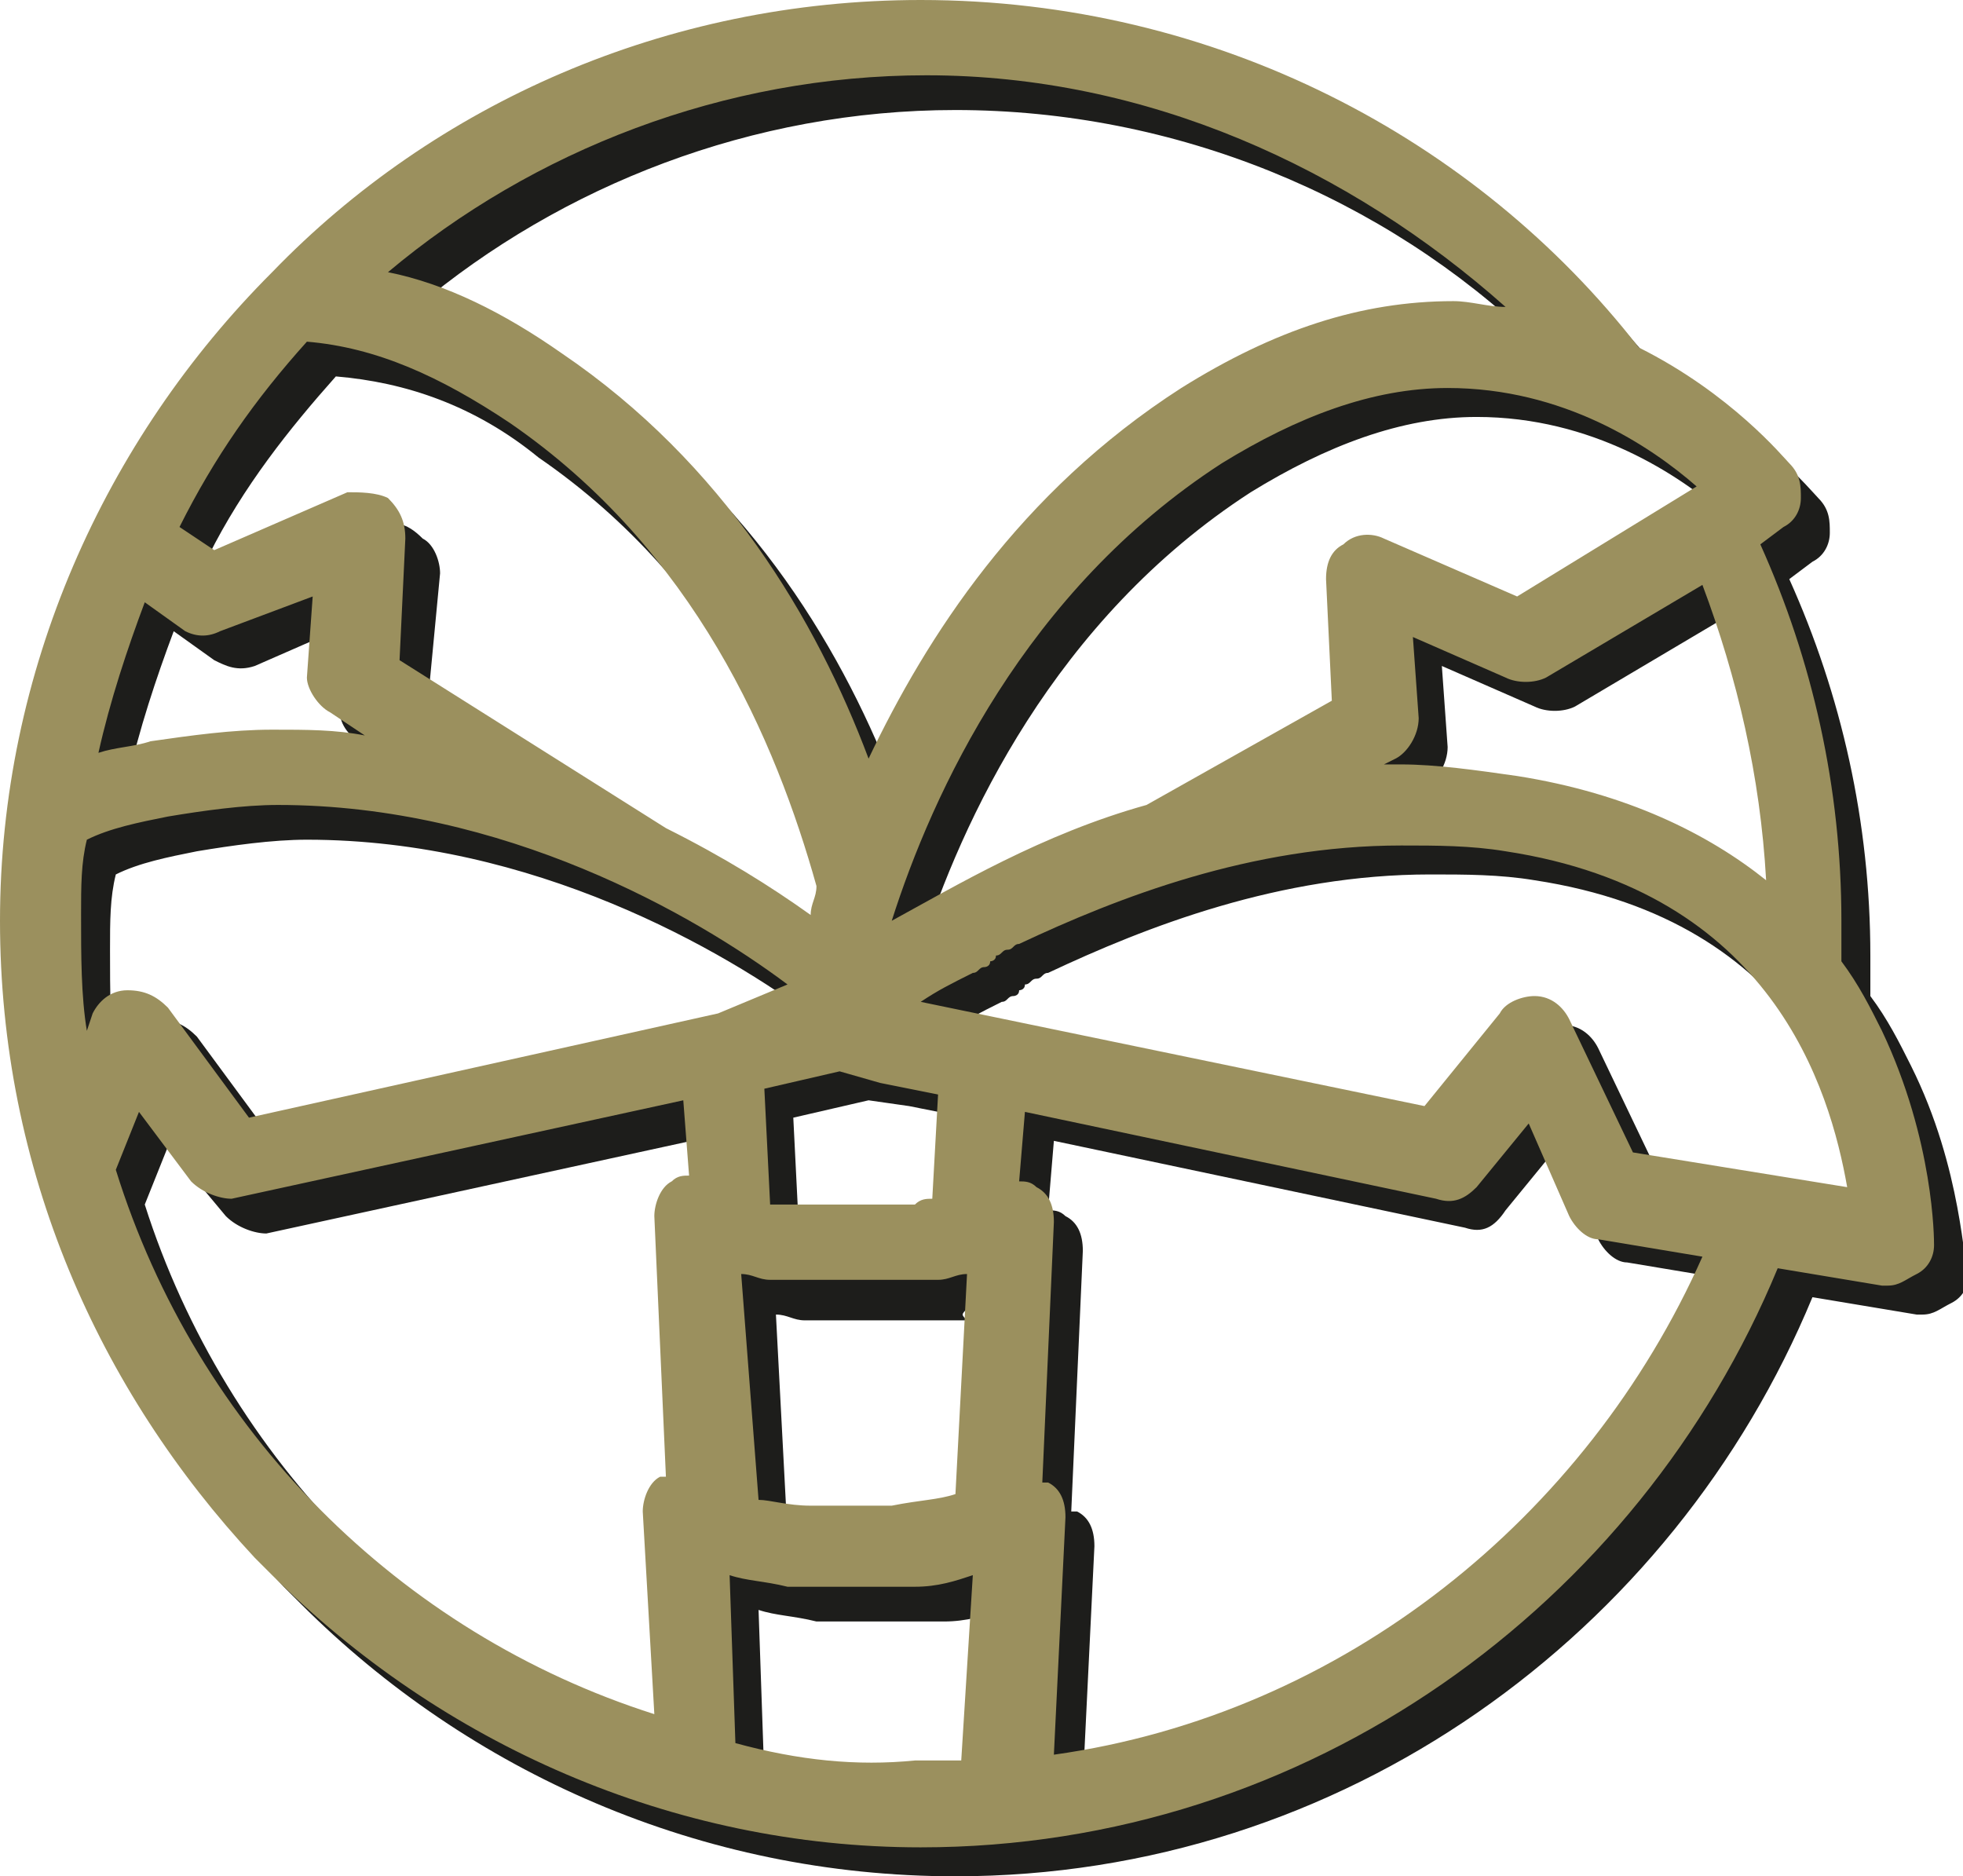 <?xml version="1.0" encoding="utf-8"?>
<!-- Generator: Adobe Illustrator 23.0.6, SVG Export Plug-In . SVG Version: 6.00 Build 0)  -->
<svg version="1.1" id="Capa_1" xmlns="http://www.w3.org/2000/svg" xmlns:xlink="http://www.w3.org/1999/xlink" x="0px" y="0px"
	 viewBox="0 0 33.9 32.4" style="enable-background:new 0 0 33.9 32.4;" xml:space="preserve">
<style type="text/css">
	.st0{fill:#1D1D1B;}
	.st1{fill:#9B905E;}
</style>
<g>
	<path class="st0" d="M33,18.4c-0.2-0.4-0.4-0.8-0.7-1.2c0-0.2,0-0.5,0-0.7c0-2.3-0.5-4.5-1.4-6.5l0.4-0.3c0.2-0.1,0.3-0.3,0.3-0.5
		c0-0.2,0-0.4-0.2-0.6c-0.1-0.1-1-1.2-2.6-2c-2.9-3.7-7.4-6.1-12.5-6.1C12,0.5,8.1,2.3,5.2,5.2c0,0,0,0,0,0
		c-2.9,2.9-4.7,6.8-4.7,11.2c0,4.3,1.7,8.1,4.4,11c0,0,0.3,0.3,0.3,0.3c2.9,2.9,6.9,4.7,11.3,4.7c6.7,0,12.4-4.2,14.8-10l1.8,0.3
		c0,0,0.1,0,0.1,0c0.2,0,0.3-0.1,0.5-0.2c0.2-0.1,0.3-0.3,0.3-0.5C33.9,21.9,33.9,20.2,33,18.4 M31,15.7c-1-0.8-2.4-1.5-4.3-1.8
		c-0.7-0.1-1.4-0.2-2-0.2c-0.1,0-0.2,0-0.3,0l0.2-0.1c0.2-0.1,0.4-0.4,0.4-0.7l-0.1-1.4l1.6,0.7c0.2,0.1,0.5,0.1,0.7,0l2.7-1.6
		C30.5,12.2,30.9,13.9,31,15.7 M26.7,10.8l-2.3-1c-0.2-0.1-0.5-0.1-0.7,0.1c-0.2,0.1-0.3,0.4-0.3,0.6l0.1,2.1l-3.2,1.8
		c-1.8,0.6-3.3,1.4-4.4,2c0.7-2.2,2.3-5.7,5.7-7.9c1.3-0.8,2.6-1.3,3.9-1.3c2,0,3.5,1,4.3,1.7L26.7,10.8z M12.9,18L12.9,18l-8.1,1.8
		l-1.4-1.9c-0.2-0.2-0.4-0.3-0.7-0.3c-0.3,0-0.5,0.2-0.6,0.4L2,18.4c-0.1-0.6-0.1-1.3-0.1-2c0-0.5,0-0.9,0.1-1.3
		c0.4-0.2,0.9-0.3,1.4-0.4c0.6-0.1,1.3-0.2,1.9-0.2c3.9,0,7.2,1.9,8.8,3.1L12.9,18L12.9,18z M6.2,12.8l0.6,0.4
		c-0.5-0.1-1-0.1-1.6-0.1c-0.7,0-1.4,0.1-2.1,0.2c-0.3,0.1-0.6,0.1-0.9,0.2c0.2-0.9,0.5-1.8,0.8-2.6l0.7,0.5
		c0.2,0.1,0.4,0.2,0.7,0.1L6,10.8l-0.1,1.4C5.8,12.4,6,12.7,6.2,12.8 M16.6,21.2c-0.1,0-0.2,0-0.3,0.1c0,0,0,0,0,0
		c-0.1,0-0.1,0-0.2,0c0,0,0,0,0,0c-0.1,0-0.2,0-0.2,0c0,0,0,0,0,0c-0.1,0-0.1,0-0.2,0c0,0,0,0-0.1,0c-0.1,0-0.2,0-0.3,0
		c-0.1,0-0.1,0-0.2,0c0,0,0,0-0.1,0c0,0-0.1,0-0.1,0c0,0,0,0,0,0c-0.1,0-0.1,0-0.2,0c0,0,0,0-0.1,0c0,0-0.1,0-0.1,0c0,0,0,0-0.1,0
		c0,0-0.1,0-0.1,0c0,0-0.1,0-0.1,0c0,0,0,0-0.1,0c0,0-0.1,0-0.1,0c0,0,0,0,0,0c-0.1,0-0.1,0-0.2,0l-0.1-2l1.3-0.3h0l0.7,0.1l1,0.2
		L16.6,21.2z M16.7,22.6c0.2,0,0.3-0.1,0.5-0.1L17,26.4c-0.3,0.1-0.6,0.1-1.1,0.2c0,0-0.1,0-0.1,0c0,0-0.1,0-0.1,0
		c-0.1,0-0.1,0-0.2,0c0,0,0,0,0,0c-0.1,0-0.2,0-0.2,0c-0.1,0-0.2,0-0.2,0c0,0,0,0,0,0c-0.1,0-0.1,0-0.2,0c0,0-0.1,0-0.1,0
		c0,0-0.1,0-0.1,0c-0.1,0-0.1,0-0.2,0h0c-0.4,0-0.7-0.1-0.9-0.1l-0.2-3.8c0.2,0,0.3,0.1,0.5,0.1c0,0,0,0,0,0c0.1,0,0.1,0,0.2,0
		c0,0,0,0,0.1,0c0.1,0,0.1,0,0.2,0c0,0,0.1,0,0.1,0c0.1,0,0.1,0,0.2,0c0,0,0.1,0,0.1,0c0.1,0,0.1,0,0.2,0c0,0,0,0,0.1,0
		c0.1,0,0.2,0,0.3,0c0.1,0,0.2,0,0.3,0c0,0,0.1,0,0.1,0c0.1,0,0.1,0,0.2,0c0,0,0.1,0,0.1,0c0.1,0,0.1,0,0.2,0c0,0,0.1,0,0.1,0
		c0.1,0,0.1,0,0.2,0c0,0,0.1,0,0.1,0C16.6,22.7,16.6,22.7,16.7,22.6C16.7,22.6,16.7,22.6,16.7,22.6 M26.5,5.9
		c-0.3,0-0.6-0.1-0.9-0.1c-1.6,0-3.1,0.5-4.7,1.5c-2.8,1.8-4.4,4.3-5.4,6.4c-0.9-2.4-2.5-5.1-5.3-7c-1-0.7-2-1.2-3-1.4
		c2.5-2.1,5.8-3.4,9.3-3.4C20.3,1.9,23.9,3.4,26.5,5.9 M5.8,6.5C7,6.6,8.2,7,9.3,7.9c3.2,2.2,4.6,5.5,5.3,8c0,0.2-0.1,0.3-0.1,0.5
		c-0.7-0.5-1.5-1-2.5-1.5l-4.6-2.9l0.2-2.1c0-0.2-0.1-0.5-0.3-0.6C7,9,6.8,9,6.5,9.1L4.2,10L3.6,9.6C4.2,8.4,5,7.4,5.8,6.5
		 M2.5,20.8l0.4-1L3.9,21c0.2,0.2,0.5,0.3,0.7,0.3l7.8-1.7l0.1,1.3c-0.1,0-0.2,0-0.3,0.1c-0.2,0.1-0.3,0.4-0.3,0.6l0.2,4.5
		c0,0-0.1,0-0.1,0c-0.2,0.1-0.3,0.4-0.3,0.6l0.2,3.5C7.4,28.8,3.9,25.2,2.5,20.8 M13.2,30.7l-0.1-2.9c0.3,0.1,0.6,0.1,1,0.2
		c0,0,0.1,0,0.1,0c0,0,0.1,0,0.1,0c0.1,0,0.2,0,0.2,0c0,0,0.1,0,0.1,0c0.1,0,0.1,0,0.2,0c0,0,0.1,0,0.1,0c0.1,0,0.2,0,0.3,0
		c0.1,0,0.2,0,0.3,0c0,0,0.1,0,0.1,0c0.1,0,0.1,0,0.2,0c0,0,0.1,0,0.1,0c0.1,0,0.2,0,0.2,0c0,0,0.1,0,0.1,0c0,0,0.1,0,0.1,0
		c0.4,0,0.7-0.1,1-0.2L17.3,31c-0.3,0-0.5,0-0.8,0C15.4,31,14.3,30.9,13.2,30.7 M18.7,30.8l0.2-4.1c0-0.3-0.1-0.5-0.3-0.6
		c0,0-0.1,0-0.1,0l0.2-4.5c0-0.3-0.1-0.5-0.3-0.6c-0.1-0.1-0.2-0.1-0.3-0.1l0.1-1.2l7.1,1.5c0.3,0.1,0.5,0,0.7-0.3l0.9-1.1l0.7,1.6
		c0.1,0.2,0.3,0.4,0.5,0.4l1.8,0.3C28,26.7,23.8,30.1,18.7,30.8 M28.7,20.4l-1.1-2.3c-0.1-0.2-0.3-0.4-0.6-0.4
		c-0.2,0-0.5,0.1-0.6,0.3l-1.3,1.6l-8.7-1.8c0.3-0.2,0.5-0.3,0.9-0.5c0,0,0,0,0,0c0.1,0,0.1-0.1,0.2-0.1c0,0,0.1,0,0.1-0.1
		c0,0,0.1,0,0.1-0.1c0.1,0,0.1-0.1,0.2-0.1c0,0,0,0,0,0c0.1,0,0.1-0.1,0.2-0.1c0,0,0,0,0,0c1.7-0.8,4-1.7,6.6-1.7
		c0.6,0,1.2,0,1.8,0.1c4.6,0.7,5.6,4.1,5.9,5.8L28.7,20.4z"/>
	<path class="st1" d="M32.5,17.8c-0.2-0.4-0.4-0.8-0.7-1.2c0-0.2,0-0.5,0-0.7c0-2.3-0.5-4.5-1.4-6.5l0.4-0.3
		c0.2-0.1,0.3-0.3,0.3-0.5c0-0.2,0-0.4-0.2-0.6c-0.1-0.1-1-1.2-2.6-2C25.5,2.4,21,0,15.9,0C11.5,0,7.5,1.8,4.7,4.7c0,0,0,0,0,0
		C1.8,7.6,0,11.6,0,15.9c0,4.3,1.7,8.1,4.4,11c0,0,0.3,0.3,0.3,0.3c2.9,2.9,6.9,4.7,11.2,4.7c6.7,0,12.4-4.2,14.8-10l1.8,0.3
		c0,0,0.1,0,0.1,0c0.2,0,0.3-0.1,0.5-0.2c0.2-0.1,0.3-0.3,0.3-0.5C33.4,21.4,33.4,19.7,32.5,17.8 M30.5,15.2c-1-0.8-2.4-1.5-4.3-1.8
		c-0.7-0.1-1.4-0.2-2-0.2c-0.1,0-0.2,0-0.3,0l0.2-0.1c0.2-0.1,0.4-0.4,0.4-0.7l-0.1-1.4l1.6,0.7c0.2,0.1,0.5,0.1,0.7,0l2.7-1.6
		C30,11.7,30.4,13.4,30.5,15.2 M26.2,10.3l-2.3-1c-0.2-0.1-0.5-0.1-0.7,0.1C23,9.5,22.9,9.7,22.9,10l0.1,2.1l-3.2,1.8
		c-1.8,0.5-3.3,1.4-4.4,2c0.7-2.2,2.3-5.7,5.7-7.9c1.3-0.8,2.6-1.3,3.9-1.3c2,0,3.5,1,4.3,1.7L26.2,10.3z M12.4,17.5L12.4,17.5
		l-8.1,1.8l-1.4-1.9c-0.2-0.2-0.4-0.3-0.7-0.3c-0.3,0-0.5,0.2-0.6,0.4l-0.1,0.3c-0.1-0.6-0.1-1.3-0.1-2c0-0.5,0-0.9,0.1-1.3
		c0.4-0.2,0.9-0.3,1.4-0.4c0.6-0.1,1.3-0.2,1.9-0.2c3.9,0,7.2,1.9,8.8,3.1L12.4,17.5L12.4,17.5z M5.7,12.3l0.6,0.4
		c-0.5-0.1-1-0.1-1.6-0.1c-0.7,0-1.4,0.1-2.1,0.2C2.3,12.9,2,12.9,1.7,13c0.2-0.9,0.5-1.8,0.8-2.6l0.7,0.5C3.4,11,3.6,11,3.8,10.9
		l1.6-0.6l-0.1,1.4C5.3,11.9,5.5,12.2,5.7,12.3 M16.1,20.7c-0.1,0-0.2,0-0.3,0.1c0,0,0,0,0,0c-0.1,0-0.1,0-0.2,0c0,0,0,0,0,0
		c-0.1,0-0.2,0-0.2,0c0,0,0,0,0,0c-0.1,0-0.1,0-0.2,0c0,0,0,0-0.1,0c-0.1,0-0.2,0-0.3,0c-0.1,0-0.1,0-0.2,0c0,0,0,0-0.1,0
		c0,0-0.1,0-0.1,0c0,0,0,0,0,0c-0.1,0-0.1,0-0.2,0c0,0,0,0-0.1,0c0,0-0.1,0-0.1,0c0,0,0,0-0.1,0c0,0-0.1,0-0.1,0c0,0-0.1,0-0.1,0
		c0,0,0,0-0.1,0c0,0-0.1,0-0.1,0c0,0,0,0,0,0c-0.1,0-0.1,0-0.2,0l-0.1-2l1.3-0.3h0l0.7,0.2l1,0.2L16.1,20.7z M16.2,22.1
		c0.2,0,0.3-0.1,0.5-0.1l-0.2,3.8c-0.3,0.1-0.6,0.1-1.1,0.2c0,0-0.1,0-0.1,0c0,0-0.1,0-0.1,0c-0.1,0-0.1,0-0.2,0c0,0,0,0,0,0
		c-0.1,0-0.2,0-0.2,0c-0.1,0-0.2,0-0.2,0c0,0,0,0,0,0c-0.1,0-0.1,0-0.2,0c0,0-0.1,0-0.1,0c0,0-0.1,0-0.1,0c-0.1,0-0.1,0-0.2,0h0
		c-0.4,0-0.7-0.1-0.9-0.1L12.8,22c0.2,0,0.3,0.1,0.5,0.1c0,0,0,0,0,0c0.1,0,0.1,0,0.2,0c0,0,0,0,0.1,0c0.1,0,0.1,0,0.2,0
		c0,0,0.1,0,0.1,0c0.1,0,0.1,0,0.2,0c0,0,0.1,0,0.1,0c0.1,0,0.1,0,0.2,0c0,0,0,0,0.1,0c0.1,0,0.2,0,0.3,0c0.1,0,0.2,0,0.3,0
		c0,0,0.1,0,0.1,0c0.1,0,0.1,0,0.2,0c0,0,0.1,0,0.1,0c0.1,0,0.1,0,0.2,0c0,0,0.1,0,0.1,0c0.1,0,0.1,0,0.2,0c0,0,0.1,0,0.1,0
		C16,22.1,16.1,22.1,16.2,22.1C16.2,22.1,16.2,22.1,16.2,22.1 M26,5.3c-0.3,0-0.6-0.1-0.9-0.1c-1.6,0-3.1,0.5-4.7,1.5
		c-2.8,1.8-4.4,4.3-5.4,6.4c-0.9-2.4-2.5-5.1-5.3-7c-1-0.7-2-1.2-3-1.4c2.5-2.1,5.8-3.4,9.3-3.4C19.8,1.3,23.3,2.9,26,5.3 M5.3,5.9
		c1.2,0.1,2.3,0.6,3.5,1.4c3.2,2.2,4.6,5.5,5.3,8c0,0.2-0.1,0.3-0.1,0.5c-0.7-0.5-1.5-1-2.5-1.5l-4.6-2.9L7,9.3C7,9,6.9,8.8,6.7,8.6
		C6.5,8.5,6.2,8.5,6,8.5L3.7,9.5L3.1,9.1C3.7,7.9,4.4,6.9,5.3,5.9 M2,20.2l0.4-1l0.9,1.2c0.2,0.2,0.5,0.3,0.7,0.3l7.8-1.7l0.1,1.3
		c-0.1,0-0.2,0-0.3,0.1c-0.2,0.1-0.3,0.4-0.3,0.6l0.2,4.5c0,0,0,0-0.1,0c-0.2,0.1-0.3,0.4-0.3,0.6l0.2,3.5C6.9,28.2,3.4,24.7,2,20.2
		 M12.7,30.1l-0.1-2.9c0.3,0.1,0.6,0.1,1,0.2c0,0,0.1,0,0.1,0c0,0,0.1,0,0.1,0c0.1,0,0.2,0,0.2,0c0,0,0.1,0,0.1,0c0.1,0,0.1,0,0.2,0
		c0,0,0.1,0,0.1,0c0.1,0,0.2,0,0.3,0c0.1,0,0.2,0,0.3,0c0,0,0.1,0,0.1,0c0.1,0,0.1,0,0.2,0c0,0,0.1,0,0.1,0c0.1,0,0.2,0,0.2,0
		c0,0,0.1,0,0.1,0c0,0,0.1,0,0.1,0c0.4,0,0.7-0.1,1-0.2l-0.2,3.2c-0.3,0-0.5,0-0.8,0C14.8,30.5,13.8,30.4,12.7,30.1 M18.2,30.3
		l0.2-4.1c0-0.3-0.1-0.5-0.3-0.6c0,0-0.1,0-0.1,0l0.2-4.5c0-0.3-0.1-0.5-0.3-0.6c-0.1-0.1-0.2-0.1-0.3-0.1l0.1-1.2l7.1,1.5
		c0.3,0.1,0.5,0,0.7-0.2l0.9-1.1l0.7,1.6c0.1,0.2,0.3,0.4,0.5,0.4l1.8,0.3C27.4,26.2,23.2,29.6,18.2,30.3 M28.2,19.9l-1.1-2.3
		c-0.1-0.2-0.3-0.4-0.6-0.4c-0.2,0-0.5,0.1-0.6,0.3l-1.3,1.6l-8.7-1.8c0.3-0.2,0.5-0.3,0.9-0.5c0,0,0,0,0,0c0.1,0,0.1-0.1,0.2-0.1
		c0,0,0.1,0,0.1-0.1c0,0,0.1,0,0.1-0.1c0.1,0,0.1-0.1,0.2-0.1c0,0,0,0,0,0c0.1,0,0.1-0.1,0.2-0.1c0,0,0,0,0,0c1.7-0.8,4-1.7,6.6-1.7
		c0.6,0,1.2,0,1.8,0.1c4.6,0.7,5.6,4.1,5.9,5.8L28.2,19.9z"/>
</g>
</svg>
